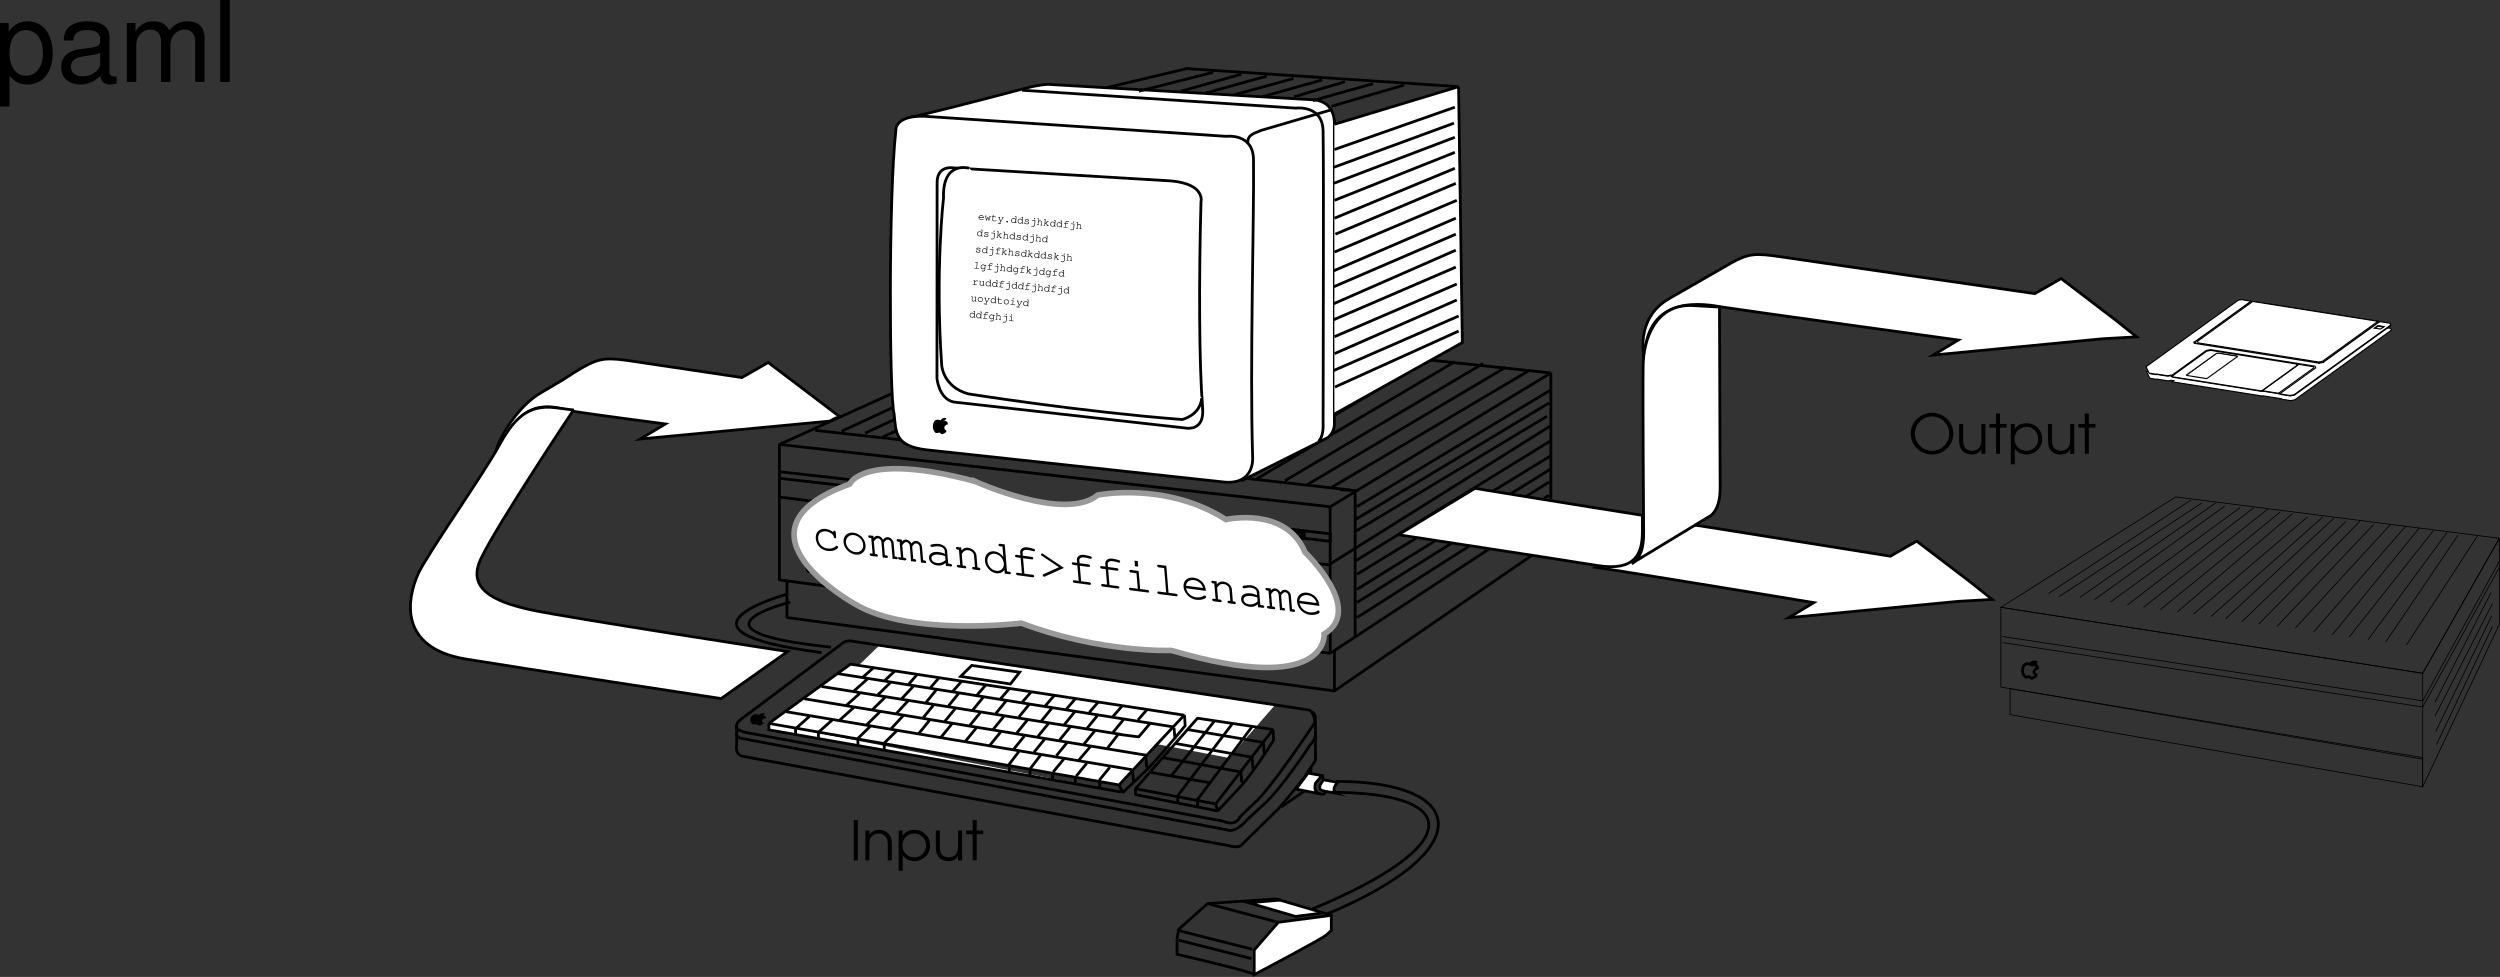 <svg xmlns="http://www.w3.org/2000/svg" xmlns:xlink="http://www.w3.org/1999/xlink" width="444.808" height="173.825"><rect width="100%" height="100%" fill="#333333" stroke="none"/><defs><path id="a" d="M.734 0h.72v-7.172h-.72zm0 0"/><path id="b" d="M.61 0h.718v-2.922c0-.594.078-.906.281-1.203.282-.406.782-.656 1.344-.656.516 0 1 .218 1.281.578.266.328.36.719.36 1.422V0h.718v-2.781c0-.89-.125-1.375-.468-1.828-.422-.532-1.063-.829-1.813-.829-.687 0-1.25.266-1.703.813v-.688H.61zm0 0"/><path id="c" d="M.61-5.313V1.86h.718V-.906C1.797-.234 2.516.125 3.391.125c1.593 0 2.812-1.219 2.812-2.766 0-1.593-1.203-2.796-2.781-2.796-.922 0-1.64.359-2.094 1.046v-.921Zm2.78.532c1.204 0 2.094.922 2.094 2.14 0 1.188-.906 2.11-2.093 2.11-1.204 0-2.11-.922-2.11-2.14 0-1.188.922-2.11 2.11-2.11zm0 0"/><path id="d" d="M5.281-5.313h-.718v2.735c0 .64-.094 1.062-.313 1.39-.297.422-.781.657-1.344.657-.594 0-1.078-.25-1.328-.672-.156-.266-.25-.703-.25-1.234v-2.876H.61v2.875c0 .782.125 1.329.422 1.72.39.546 1.032.843 1.828.843.829 0 1.36-.297 1.704-.953V0h.718zm0 0"/><path id="e" d="M1.266 0h.718v-4.656h1.188v-.657H1.984v-1.859h-.718v1.86H.109v.656h1.157zm0 0"/><path id="f" d="M4.219-7.297C2.156-7.297.422-5.625.422-3.625c0 2.078 1.687 3.75 3.812 3.75C6.297.125 8-1.547 8-3.578c0-2.047-1.703-3.719-3.781-3.719Zm0 .656A3.078 3.078 0 0 1 7.28-3.578c0 1.672-1.39 3.047-3.047 3.047A3.064 3.064 0 0 1 1.156-3.61c0-1.641 1.407-3.032 3.063-3.032zm0 0"/><path id="g" d="M1.047-.281v-.031c.031-.25-.14-.454-.406-.485a.467.467 0 0 0-.5.39.47.47 0 0 0 .453.485c.187.031.422-.047.437-.125 0-.015-.031-.047-.047-.047-.015 0-.03-.015-.046 0a.493.493 0 0 1-.344.078C.39-.03.25-.172.25-.359ZM.266-.47c.046-.156.187-.234.359-.219.172.016.328.125.344.282zm0 0"/><path id="h" d="m.86.078.218-.703h.031c.047 0 .063-.016.063-.047.016-.031 0-.047-.047-.047L.922-.734c-.047 0-.063.015-.078.046 0 .032.015.047.062.047h.078l-.171.563-.11-.469-.125-.015-.203.437-.078-.578.094.015c.03 0 .062-.015.062-.046.016-.032 0-.047-.047-.047L.187-.797c-.046-.015-.062 0-.078.031 0 .032.016.047.063.063h.031L.297.03h.125l.203-.453.125.484Zm0 0"/><path id="i" d="M.453-.781.47-1c0-.031-.016-.063-.047-.063-.047 0-.063.032-.063.063l-.015.219L.22-.797c-.047 0-.063 0-.078.031 0 .032.015.063.062.063l.125.015-.047.5c-.015.157.11.25.297.266A.49.49 0 0 0 .875.047C.953.047.985.016 1-.016 1-.046.969-.062.953-.078c-.015 0-.031 0-.047.015a.564.564 0 0 1-.328.047c-.125 0-.187-.078-.187-.171l.046-.5.407.046c.047 0 .062-.015.062-.046.016-.032 0-.047-.047-.047zm0 0"/><path id="j" d="m.531.031-.14.25L.14.266C.109.266.063.28.063.312s.03.063.062.063l.453.047C.625.422.641.39.641.359.64.33.64.313.594.313L.484.296l.563-.922h.031c.031 0 .063-.016.063-.047.015-.031-.016-.047-.047-.047L.875-.734c-.047-.016-.063 0-.078.03 0 .032.015.048.062.063h.094L.61-.078l-.25-.61h.079c.046 0 .062 0 .062-.03C.516-.75.5-.782.453-.782L.234-.797c-.047 0-.062.016-.078.047 0 .031.016.047.063.047h.015zm0 0"/><path id="k" d="M.594-.188c-.094 0-.156.032-.156.11-.016.078.046.156.14.156h.016C.672.094.734.031.75-.047c0-.078-.063-.125-.14-.14Zm0 0"/><path id="l" d="M1.094-1.078.89-1.094c-.032-.015-.063 0-.063.032-.015.03.016.062.047.078h.11l-.032.406a.436.436 0 0 0-.328-.219.463.463 0 0 0-.484.406.437.437 0 0 0 .406.47.428.428 0 0 0 .36-.142L.89.078l.187.016c.047.015.063 0 .063-.032 0-.03 0-.046-.047-.062H1Zm-.485.39a.334.334 0 0 1 .313.36.348.348 0 0 1-.375.312C.359-.03.234-.203.25-.39a.322.322 0 0 1 .36-.296zm0 0"/><path id="m" d="M.313-.203C.328-.234.296-.25.266-.266c-.032 0-.047.016-.063.063l-.016.156c0 .047.016.063.047.063.032.015.047 0 .047-.047.078.062.188.11.297.11.235.03.39-.063.406-.22C1-.203.97-.297.906-.328.86-.375.781-.406.672-.422.5-.453.484-.453.437-.5.407-.516.392-.547.407-.578c0-.078.093-.11.234-.11.14.016.234.079.25.157-.016.031 0 .047.03.047.032 0 .048-.016.063-.063v-.125C1-.719.984-.734.954-.734c-.016 0-.048.015-.063.046C.844-.75.75-.78.656-.796c-.203-.015-.36.063-.36.203a.157.157 0 0 0 .079.172c.031.031.094.063.234.078.11.031.157.031.204.078.046.032.078.079.062.11 0 .093-.125.156-.297.14C.422-.03.313-.109.313-.187Zm0 0"/><path id="n" d="M.86-.64.796.124C.78.25.687.313.578.297L.328.28C.281.281.25.297.25.328s.016.063.063.063l.25.015A.315.315 0 0 0 .905.125l.078-.86L.422-.78c-.047 0-.063.015-.078.047 0 .03.015.046.062.046zm.062-.485-.14-.016-.016.22.14.015Zm0 0"/><path id="o" d="M.438-1.14.25-1.157c-.047 0-.063 0-.063.031-.015.031 0 .078.047.078h.094l-.078.97H.172c-.047 0-.078.015-.078.047 0 .031.015.047.062.047l.25.015C.453.047.47.031.47 0s0-.047-.047-.063H.344L.375-.53c.078-.063.11-.11.11-.11a.256.256 0 0 1 .187-.03c.078 0 .11 0 .156.046.047.047.078.094.063.14l-.032.47L.781-.03c-.047 0-.078.015-.078.047 0 .03.016.046.063.046l.25.032c.046 0 .062-.016.062-.047S1.078 0 1.031 0L.953-.016l.031-.468C1-.641.875-.766.704-.781.577-.797.5-.766.39-.671Zm0 0"/><path id="p" d="m.406-.313.078-.046.297.328H.75c-.031 0-.063.015-.063.047 0 .03.016.046.047.046L1 .095c.031 0 .063-.016.063-.047S1.046 0 1.016 0L.937-.016.579-.422.875-.64h.094c.031 0 .062 0 .062-.03.016-.032 0-.048-.047-.063L.734-.75c-.046 0-.062 0-.078.031 0 .031.016.063.063.063h.015l-.312.219.062-.704-.203-.015c-.031 0-.062.015-.062.047-.016.03.015.062.047.062l.093.016-.078.968-.094-.015c-.03 0-.078.015-.078.047 0 .031.032.047.063.047L.375.03Zm0 0"/><path id="q" d="m.594-.672.36.031c.046 0 .062 0 .062-.03.015-.032 0-.063-.047-.063l-.36-.032v-.109C.625-.953.72-1 .83-1c.077.016.14.016.25.047h.015c.031 0 .062-.016.062-.047.016-.031 0-.047-.031-.047a5.67 5.67 0 0 0-.266-.062c-.187-.016-.328.093-.343.234v.11L.359-.782c-.046-.016-.062 0-.078.031 0 .031.016.047.063.063L.5-.672l-.047.625-.187-.031c-.032 0-.079.015-.079.047C.188 0 .22.016.25.016l.625.062C.906.078.938.063.938.031.938 0 .921-.016.89-.016l-.344-.03zm0 0"/><path id="r" d="m.734-1.11-.312-.03c-.047 0-.063 0-.063.03-.015.032 0 .079.047.079l.219.015-.078.97L.25-.079c-.047 0-.078.015-.078.047 0 .031.016.047.062.047l.704.062C.968.094 1 .078 1 .047S.984 0 .953-.016L.641-.03zm0 0"/><path id="s" d="M.906-.594a.392.392 0 0 0-.312-.203.415.415 0 0 0-.438.375.398.398 0 0 0 .36.453c.14.016.234-.047.343-.14L.844.109C.828.22.719.313.594.313L.375.28C.328.281.297.297.297.328s.016.063.062.063l.22.03C.75.439.937.298.937.126L1-.641l.094.016c.047 0 .062-.016.062-.047.016-.031 0-.047-.047-.047L.922-.734zM.594-.688c.172.016.312.157.281.344-.016.172-.156.281-.328.266C.375-.094.234-.234.266-.422c0-.156.156-.281.328-.266zm0 0"/><path id="t" d="M.578-.766.344-.78C.297-.797.28-.781.266-.75c0 .031.015.047.062.063h.125l-.047.625-.172-.016c-.047 0-.078.015-.078.047 0 .031.016.047.063.047l.61.062C.874.078.89.063.89.031c0-.031 0-.047-.047-.047l-.328-.03.03-.407c.22-.172.282-.219.36-.203.047 0 .078.015.125.078.016.015.016.015.047.015.016 0 .047-.015.047-.046 0-.016-.016-.032-.047-.063C1.031-.719 1-.75.938-.75.828-.766.75-.719.563-.578Zm0 0"/><path id="u" d="M.844.078 1 .094c.031 0 .063-.016.063-.047S1.046 0 1.016 0L.953-.016l.063-.718L.78-.75c-.047 0-.062.016-.078.047 0 .031.031.047.063.047l.14.015-.047.485C.75-.063.625 0 .5-.016a.186.186 0 0 1-.156-.187l.062-.578L.22-.797c-.047 0-.063 0-.078.031 0 .032.015.063.062.063h.094L.25-.22A.268.268 0 0 0 .5.078c.125.016.234-.031.36-.11Zm0 0"/><path id="v" d="M.672-.797C.406-.812.187-.64.156-.39a.44.44 0 0 0 .422.47c.25.03.469-.142.485-.392.03-.234-.157-.453-.391-.484Zm-.031.11c.203.03.343.171.328.359a.344.344 0 0 1-.39.312.348.348 0 0 1-.313-.375C.28-.578.453-.703.64-.687zm0 0"/><path id="w" d="M.703-.75.391-.781c-.047 0-.063 0-.079.031 0 .031.016.063.063.063l.219.015-.047.625L.25-.078c-.047 0-.078.015-.078.047 0 .031.016.047.062.047l.704.062C.968.094 1 .078 1 .047S.984 0 .953-.016L.641-.03Zm.031-.39-.14-.016-.016.218.14.016Zm0 0"/><path id="x" d="M3.64-2.828a2.607 2.607 0 0 0-1.296-.594C1.172-3.562.438-2.859.53-1.687.625-.563 1.484.328 2.625.483 3.188.563 3.735.47 4.141.22c.25-.14.343-.281.343-.406-.015-.11-.093-.22-.203-.235-.078-.016-.11 0-.187.063-.39.343-.89.484-1.5.406-.89-.11-1.578-.813-1.64-1.688-.079-.921.5-1.453 1.405-1.343.672.093 1.266.5 1.36.937.015.172.094.266.234.281.14.016.203-.062.188-.234l-.063-.781c-.016-.188-.094-.313-.234-.328-.156-.016-.219.078-.203.265Zm0 0"/><path id="y" d="M2.25-3.422C1.11-3.578.328-2.844.406-1.734.5-.656 1.453.328 2.546.469 3.642.625 4.423-.125 4.329-1.22 4.25-2.297 3.312-3.28 2.25-3.422Zm0 .422c.86.125 1.594.86 1.656 1.719C3.984-.438 3.344.156 2.5.03 1.656-.079.922-.829.844-1.672.78-2.5 1.406-3.109 2.25-3Zm0 0"/><path id="z" d="M.688-3.531.03-3.61c-.187-.032-.281.046-.265.187.015.14.109.235.296.266l.235.031.234 2.75-.234-.031C.109-.437.016-.36.03-.22c.016.14.125.235.281.266l.907.11c.187.03.281-.032.265-.173-.015-.14-.109-.25-.296-.28L.953-.329.766-2.531c.28-.422.515-.594.796-.563.266.047.516.36.547.672L2.33.313 3 .39c.172.03.266-.032.25-.172-.016-.14-.11-.25-.281-.281l-.25-.032-.188-2.203c.281-.422.5-.594.781-.562.282.046.532.343.547.64L4.094.547l.672.078c.171.031.265-.031.25-.172-.016-.14-.11-.25-.282-.281L4.484.14l-.203-2.344c-.031-.531-.484-1.016-1-1.094-.344-.031-.594.078-.875.453-.234-.406-.531-.625-.89-.687-.329-.031-.563.062-.797.36Zm0 0"/><path id="A" d="m3.484.469.86.11c.156.015.25-.048.234-.188a.286.286 0 0 0-.266-.266l-.42-.063-.188-2.218c-.047-.625-.703-1.172-1.5-1.281a4.34 4.34 0 0 0-1.297.109c-.125.031-.187.094-.172.203 0 .11.11.203.22.219.046.015.077.015.187 0C1.609-3 1.953-3.031 2.234-3c.579.078 1 .406 1.032.797l.046.531c-.53-.203-.734-.266-1.109-.312C1.11-2.125.422-1.688.484-.906.531-.234 1.125.28 1.938.39c.578.078 1.015-.047 1.5-.438ZM3.406-.547c-.515.422-.937.578-1.515.5-.579-.078-.938-.39-.97-.797-.046-.515.516-.781 1.36-.672.36.047.781.141 1.063.25zm0 0"/><path id="B" d="m1.156-3.469-.672-.078c-.187-.031-.265.047-.25.188.016.14.11.234.282.265l.234.031.234 2.75-.328-.046C.47-.391.375-.313.391-.172c.015.14.125.234.296.266l1.11.14c.172.032.266-.047.25-.187-.016-.14-.11-.234-.281-.266l-.344-.047-.172-2.078c.453-.578.672-.687 1.172-.625.297.031.469.125.672.297a.943.943 0 0 1 .344.656l.17 2.047L3.375 0c-.188-.031-.281.063-.266.203.016.14.125.219.297.25l.922.125c.156.016.25-.047.234-.187C4.548.25 4.47.14 4.298.125l-.25-.031-.172-2.11c-.063-.687-.703-1.28-1.484-1.39-.5-.063-.782.047-1.188.469zm0 0"/><path id="C" d="M3.86-4.688 3-4.796c-.172-.016-.266.063-.25.188 0 .156.11.25.281.265l.422.063.14 1.812c-.421-.562-.952-.906-1.546-.984C1-3.593.25-2.843.328-1.75.422-.672 1.328.313 2.36.453c.594.078 1.094-.14 1.438-.594l.047.657.828.109c.187.016.281-.047.266-.188-.016-.14-.11-.25-.297-.265L4.25.109ZM2.11-3.016c.812.11 1.515.86 1.578 1.72.078.843-.532 1.421-1.329 1.312C1.531-.094.844-.844.766-1.688c-.063-.843.53-1.437 1.343-1.328zm0 0"/><path id="E" d="M4.281-1.844.531-4.359C.47-4.391.437-4.406.406-4.406c-.078-.016-.125 0-.156.093l-.016.016c-.03.047-.03.078-.015.11 0 .078.047.14.156.203L3.391-1.97.64-.719C.547-.688.5-.625.516-.547a.29.29 0 0 0 .03.11l.016.015c.047.063.125.14.172.14.063.016.094 0 .141-.015zm0 0"/><path id="D" d="m2.063-2.89 1.546.203c.188.015.282-.047.266-.188-.016-.14-.11-.25-.297-.266l-1.547-.203-.047-.469c-.03-.406.313-.624.844-.562a7 7 0 0 1 1.047.234.412.412 0 0 0 .11.016c.124.016.218-.047.203-.172A.253.253 0 0 0 4-4.547a8.275 8.275 0 0 0-1.188-.281c-.765-.094-1.312.297-1.265.953l.047.469L.906-3.5c-.187-.016-.281.063-.265.203.015.14.109.235.296.25l.688.094.234 2.75-.78-.11C.89-.328.812-.25.828-.109c.015.14.109.234.28.25L3.781.5c.172.016.281-.047.266-.188-.016-.14-.11-.234-.297-.265L2.297-.141zm0 0"/><path id="F" d="m2.438-3.297-1.391-.187c-.188-.016-.266.062-.25.203.015.14.11.234.281.25l.969.14.234 2.75L.97-.313c-.172-.03-.266.047-.25.188.015.14.11.234.281.266l3.047.39c.187.031.281-.031.266-.172-.016-.14-.11-.25-.297-.28L2.703-.095ZM2.28-5.062l-.578-.079.078 1 .578.079zm0 0"/><path id="G" d="m2.313-4.89-1.36-.173c-.187-.03-.281.047-.265.172 0 .157.109.25.296.282l.938.125.36 4.343L.968-.313c-.172-.03-.266.047-.25.188.015.14.11.234.281.266l3.047.39c.187.031.281-.031.266-.172-.016-.14-.11-.25-.297-.28L2.703-.095zm0 0"/><path id="H" d="M4.297-1.094v-.078l-.016-.062C4.203-2.36 3.266-3.297 2.156-3.438 1.031-3.594.25-2.89.328-1.827.422-.688 1.422.328 2.594.484c.812.11 1.781-.171 1.75-.515-.016-.125-.11-.235-.219-.25a.35.35 0 0 0-.156.047c-.328.218-.922.343-1.406.28C1.671-.077.968-.718.78-1.562ZM.75-2.016c.094-.703.672-1.093 1.453-.984.75.094 1.406.656 1.594 1.39zm0 0"/><path id="I" d="M1.078 4.36h1.688v-5.454C3.64-.016 4.625.453 5.984.453c2.72 0 4.47-2.172 4.47-5.516 0-3.515-1.72-5.718-4.5-5.718-1.407 0-2.548.64-3.329 1.875v-1.578H1.078Zm4.61-13.58c1.828 0 3.03 1.625 3.03 4.125 0 2.375-1.218 4-3.03 4-1.782 0-2.922-1.61-2.922-4.062 0-2.469 1.14-4.063 2.921-4.063zm0 0"/><path id="J" d="M10.703-.984c-.187.046-.265.046-.36.046-.577 0-.905-.296-.905-.828v-6.156c0-1.86-1.36-2.86-3.938-2.86-1.547 0-2.766.438-3.484 1.22-.47.546-.672 1.14-.72 2.187h1.688c.141-1.281.891-1.86 2.454-1.86 1.515 0 2.343.547 2.343 1.547v.454c-.015.718-.375.968-1.734 1.156-2.36.297-2.734.375-3.36.64C1.454-4.921.845-4 .845-2.64.844-.734 2.156.453 4.28.453 5.594.453 6.656 0 7.844-1.078 7.954 0 8.484.453 9.562.453c.36 0 .579-.031 1.141-.172zM7.781-3.297c0 .563-.156.89-.656 1.36-.688.625-1.5.937-2.484.937-1.297 0-2.063-.625-2.063-1.688 0-1.093.719-1.656 2.516-1.906 1.781-.25 2.125-.328 2.687-.593zm0 0"/><path id="K" d="M1.406-10.484V0h1.672v-6.578c0-1.516 1.11-2.734 2.469-2.734 1.234 0 1.937.75 1.937 2.093V0h1.672v-6.578c0-1.516 1.11-2.734 2.469-2.734 1.219 0 1.938.765 1.938 2.093V0h1.671v-7.86c0-1.874-1.078-2.921-3.03-2.921-1.407 0-2.25.422-3.22 1.594-.625-1.11-1.468-1.594-2.828-1.594-1.39 0-2.343.515-3.218 1.781v-1.484zm0 0"/><path id="L" d="M3.047-14.578H1.359V0h1.688zm0 0"/></defs><path fill="none" stroke="#000" stroke-linejoin="bevel" stroke-miterlimit="10" stroke-width=".5" d="M138.676 79.075 187.55 56.98l88.379 9.375-39.266 23.812m.001.001-97.988-11.093v24.105l98.004 13.055zm.016 26.067 39.25-25.777V66.356"/><path fill="none" stroke="#000" stroke-linejoin="bevel" stroke-miterlimit="10" stroke-width=".5" d="M237.43 115.899v7.031l-97.414-13.055v-6.53M275.93 90.458v6.027l-38.5 26.445m-98.754-34.48 97.75 12.05 39.504-24.769"/><path fill="none" stroke="#000" stroke-miterlimit="10" stroke-width=".5" d="m187.55 89.454 20.759 2.343v1.34l-20.758-2.344zm0 0"/><path d="m211.32 92.133 20.754 2.344v1.336l-20.754-2.344v-1.336"/><path fill="none" stroke="#000" stroke-miterlimit="10" stroke-width=".5" d="m211.32 92.133 20.754 2.344v1.336l-20.754-2.344zm0 0"/><path fill="none" stroke="#000" stroke-miterlimit="10" stroke-width=".5" d="m138.676 83.93 98.004 11.047v1.34l-98.004-11.215zm0 0"/><path d="M144.578 99.657s-.691-.356-1.105.273c0 0-.582 1.172.28 1.965 0 0 .212.07.403.031.192-.039.215-.18.473.043 0 0 .09.125.34.164 0 0 .722-.191.738-.629 0 0-.539-.222-.344-.699 0 0 .207-.441.567-.379 0 0 .152-.77-.746-.629l-.286-.05s.59.207.786-.477c0 0-.672-.188-.993.371"/><path stroke="#000" stroke-miterlimit="10" stroke-width=".5" d="m145.035 76.567 95.32 10.625"/><path fill="none" stroke="#000" stroke-miterlimit="10" stroke-width=".5" d="M241.113 113.223V87.278l-2.68-.168m-88.71-10.375 39.836-18.414M153.91 77.067l39.668-18.41M157.09 77.739l40.172-18.414M161.441 78.07l39.5-18.073m-35.484 18.746 40.172-18.414m35.821 29.796 34.48-20.757m-34.817 23.097 34.48-20.754m-34.312 22.766 33.977-20.422m-34.145 25.778 34.817-21.426m-34.48 23.769 34.48-21.09m-34.48 23.766 34.48-21.426m-34.48 23.77 34.144-21.422m-34.144 24.101 34.144-21.761m-38.922-1.254 35.238-20.84"/><path fill="#fff" d="m156.328 114.961 70.465 10.547-8.156 9.336-69.196-13.219 6.887-6.664"/><path fill="none" stroke="#000" stroke-miterlimit="10" stroke-width=".5" d="m214.242 123.497-62.347-9.372s-1.09-.335-1.961.29l-18.04 13.523s-1.148.75-.82 1.8v2.852s-.355 1.535.985 1.957l86.578 15.918s1.312.453 2.133 0l6.722-6.605a184.89 184.89 0 0 0 4.59-5.559l1.969-3.004v-6.609s-.242-1.895-1.063-2.344l-18.746-2.847"/><path fill="none" stroke="#000" stroke-miterlimit="10" stroke-width=".5" d="M131.098 129.024c-.461 1.043 2.047 1.379 2.047 1.379l84.511 15.707c2.293 1.055 2.95-.75 2.95-.75l2.624-2.555c2.622-2.101 10.329-13.668 10.329-13.668 1.148-1.652-.07-2.457-.07-2.457"/><path fill="none" stroke="#000" stroke-miterlimit="10" stroke-width=".5" d="M131.055 130.446c-.125.793.836.922.836.922l86.254 16.246c1.804.75 3.773-1.801 3.773-1.801l2.789-2.555c3.277-2.855 8.36-10.668 8.36-10.668 1.257-1.293.984-2.402.984-2.402"/><path fill="none" stroke="#000" stroke-linejoin="bevel" stroke-miterlimit="10" stroke-width=".5" d="m213.063 127.786 13.43 2.011-10.188 13.246-14.285-2.71zm-1.793 2.011 13.468 2.293m-15.457.211 13.348 2.399m-15.691.105 13.585 2.5m-15.925.105 10.773 1.876m7.492-10.114-9.836 13.141m6.325-13.664-9.954 13.14m6.614-13.425-7.657 9.746m-6.335 2.223v1.042l14.636 2.918"/><path fill="none" stroke="#000" stroke-linejoin="bevel" stroke-miterlimit="10" stroke-width=".5" d="m216.305 143.043.351 1.25 3.785-4.039c2.461-2.554 6.168-8.582 6.168-8.582l-.117-1.875"/><path fill="#fff" stroke="#000" stroke-miterlimit="10" stroke-width=".5" d="M136.8 128.708v1.148l62.645 11.055"/><path fill="#fff" d="m151.316 118.172-14.515 10.536 62.293 10.953 11.593-12.414-59.37-9.075"/><path fill="none" stroke="#000" stroke-linejoin="bevel" stroke-miterlimit="10" stroke-width=".5" d="m151.316 118.172-14.515 10.536 62.293 10.953 11.594-12.414zm0 0"/><path fill="#fff" stroke="#000" stroke-linejoin="bevel" stroke-miterlimit="10" stroke-width=".5" d="m148.977 119.84 59.836 9.493m-62.649-7.196 53.399 8.551m-56.442-6.359 60.91 10.058m-64.187-7.765 61.59 10.328m2.695-10.746-1.64 1.879m2.226.519-2.11 2.508-3.644-.469-1.969 2.55m2.688-7.612-1.64 1.879m-2.575-2.61-1.64 1.88m-2.579-2.298-1.637 1.88m-1.992-2.61-1.637 1.879m-2.578-2.399-1.636 1.88m-2.11-2.61-1.64 1.879m-2.575-2.504-1.64 1.875m-2.691-2.5-1.641 1.875m-2.461-2.399-1.64 1.88m-2.223-2.505-1.637 1.88m-2.344-2.505-1.758 1.668m-1.988-2.297-1.992 1.778m.937.207-2.46 2.191m6.557-1.566-2.343 2.293m6.442-1.668-2.227 2.398m6.324-1.77-1.87 2.294m5.854-1.668-1.874 2.293m6.207-1.567-1.875 2.297m5.972-1.668-1.875 2.293m5.973-1.668-1.875 2.293m5.855-1.562-1.875 2.293m5.973-1.668-1.871 2.296m5.855-1.566-1.875 2.293m6.583-1.668-1.875 2.297m-45.106-6.887-2.457 2.192m7.023-1.567-2.34 2.297m6.438-1.668-2.223 2.399m6.672-1.567-1.87 2.297m5.738-1.668-1.875 2.293m6.324-1.562-1.875 2.292m6.09-1.667-1.872 2.292m6.086-1.667-1.87 2.292m5.62-1.667L184.691 131m5.739-1.667-1.875 2.296m6.207-1.566-1.875 2.297m-40.985-6.469-2.457 2.192m7.141-1.461-2.34 2.296m6.442-1.566-2.227 2.398m6.906-1.562-1.87 2.293m5.855-1.668-1.875 2.297m6.207-1.567-1.875 2.293m6.207-1.562-1.871 2.293M182.23 131l-1.87 2.297m5.5-1.773-1.872 2.297m5.856-1.672-1.875 2.297m6.09-1.668-2.227 2.605m-43.722-7.313-2.458 2.188m9.298-1.133-2.345 2.293m44.848 5.114-1.875 2.293m-2.223-3.024-1.87 2.293m-2.227-3.024-1.875 2.294m-2.223-3.024-1.992 2.61m-1.781-3.36-1.992 2.606m-35.383-8.726-2.461 2.19m18.152.215-2.344 2.297"/><path fill="none" stroke="#000" stroke-miterlimit="10" stroke-width=".5" d="m170.922 120.352 1.965-1.953 8.527 1.203-1.637 2.102zm0 0"/><path fill="none" stroke="#000" stroke-linejoin="bevel" stroke-miterlimit="10" stroke-width=".5" d="m199.094 139.66.687 1.344 4.426-4.207c2.461-2.554 6.66-7.675 6.66-7.675l-.117-1.88"/><path d="M134.95 127.168s-.673-.304-1.173.157c0 0-.722.863.086 1.511 0 0 .207.063.41.043.204-.02.243-.125.48.055 0 0 .083.098.337.145 0 0 .765-.118.828-.45 0 0-.531-.195-.281-.546 0 0 .257-.332.62-.266 0 0 .243-.578-.698-.516l-.293-.05s.59.187.859-.329c0 0-.672-.171-1.059.239"/><path fill="none" stroke="#000" stroke-miterlimit="10" stroke-width=".5" d="M233.23 136.649v3.305l-5.246 3.605"/><path fill="#fff" d="m232.742 137.547 2.457.453-1.148 1.352c-.328 1.352.164 1.8 1.148 1.953l-4.59-.902 2.133-2.856"/><path fill="none" stroke="#000" stroke-miterlimit="10" stroke-width=".5" d="m232.742 137.547 2.457.453-1.148 1.352c-.328 1.352.164 1.8 1.148 1.953l-4.59-.902zm0 0"/><path fill="#fff" stroke="#000" stroke-miterlimit="10" stroke-width=".5" d="M235.527 138.75c-.656.75-1.148 1.653-.164 1.954l2.461.449c-1.148-.598.164-1.953.164-1.953l-2.46-.45-.329-.75m.001 3.305c.491.149.655-.45.655-.45"/><path fill="none" stroke="#000" stroke-miterlimit="10" stroke-width=".5" d="M141.55 129.66v1.036m4.067-.367v1.039m7.031.3v1.036m4.684-.368v1.04m22.262 2.812v1.035m3.683-.199v1.035m4.016-.367v1.039m4.02-.367v1.035m4.351-.367v1.039m5.856-2.879.168 2.039m7.867 2.48v1.036m3.515-.2v1.036m-9.207-9.071.168 2.043m4.856-7.062.168 2.039m11.715 5.66.168 2.039m1.839-4.383.168 2.04m1.84-4.72.168 2.043m7.703-48.023 35.239-20.836M228.637 85.52l35.238-20.84m-40.258 20.504 35.238-20.836M218.93 84.852l35.238-20.84M214.914 84.18l35.238-20.836"/><path fill="#fff" stroke="#000" stroke-miterlimit="10" stroke-width=".5" d="M161.766 20.942c8.035-1.84 20.597-5.219 20.597-5.219 1.84-.504 4.02-.84 4.856-.672l46.52 2.711c4.015.336 3.679 4.352 3.679 4.352v53.394c0 1.504-1.168 2.344-1.168 2.344l-15.398 7.7"/><path fill="#fff" d="M159.086 73.665c-.883-3.293-1.004-38.832.309-50.477 0 0-.31-3.082 6.386-2.414l52.403 3.484s4.843-.636 4.843 4.22c.13 10.03-.672 36.151-.156 52.858 0 0 .488 5.22-5.535 4.38l-52.559-5.688c-5.523-.672-5.355-3.016-5.691-6.363"/><path fill="none" stroke="#000" stroke-miterlimit="10" stroke-width=".5" d="M159.086 73.665c-.883-3.293-1.004-38.832.309-50.477 0 0-.31-3.082 6.386-2.414l52.403 3.484s4.843-.636 4.843 4.22c.13 10.03-.672 36.151-.156 52.858 0 0 .488 5.22-5.535 4.38l-52.559-5.688c-5.523-.672-5.355-3.016-5.691-6.363zm0 0"/><path fill="#fff" d="M213.977 72.704c.32 4.039-2.891 3.472-2.891 3.472l-41.418-4.648c-2.645-.578-2.961-4.227-2.961-4.227l.027-34.82c0-3.184 2.934-2.606 2.934-2.606l38.734 2.317c6.16.578 5.282 3.758 5.282 3.758-.368 13.281-.368 28.343.293 36.754"/><path fill="none" stroke="#000" stroke-miterlimit="10" stroke-width=".5" d="M213.977 72.704c.32 4.039-2.891 3.472-2.891 3.472l-41.418-4.648c-2.645-.578-2.961-4.227-2.961-4.227l.027-34.82c0-3.184 2.934-2.606 2.934-2.606l38.734 2.317c6.16.578 5.282 3.758 5.282 3.758-.368 13.281-.368 28.343.293 36.754zm0 0"/><path fill="#fff" stroke="#000" stroke-miterlimit="10" stroke-width=".5" d="M172.426 29.93s-4.762-1.422-4.551 5.278c0 0-1.512 12.968-.32 29.843 0 0 .25 3.774 4.703 5.024 0 0 20.101 3.195 38.066 4.566 0 0 3.196-.695 3.496-3.82"/><path d="M167.273 74.778s-.691-.36-1.105.27c0 0-.582 1.171.281 1.964 0 0 .211.07.403.035.191-.043.214-.183.472.04 0 0 .094.125.344.167 0 0 .723-.195.734-.632 0 0-.539-.223-.343-.7 0 0 .207-.441.566-.378 0 0 .152-.77-.742-.63l-.29-.046s.594.207.786-.48c0 0-.672-.188-.988.37"/><path fill="none" stroke="#000" stroke-miterlimit="10" stroke-width=".5" d="M234.574 78.52c1.004-.836.836-3.18.836-3.18 0-16.906.133-41.851 0-51.886 0-4.856-4.84-4.215-4.84-4.215l-48.71-3.184"/><path fill="none" stroke="#000" stroke-miterlimit="10" stroke-width=".5" d="M222.02 25.543c-.165-1.671 1.34-1.84 2.343-2.34l12.555-3.683"/><path fill="#fff" d="m237.418 22.114 22.098-6.696.668 45.528-22.766 12.719V22.114"/><path fill="none" stroke="#000" stroke-linejoin="bevel" stroke-miterlimit="10" stroke-width=".5" d="m196.914 15.586 14.238-3.378 48.364 3.21-22.098 6.696m.09 46.754 22.015-9.961m-22.257 7.031 22.257-9.71m-22.093 6.694 21.761-9.539M237.43 59.91l21.761-9.37m-21.925 6.359 21.757-9.375m-21.757 6.527 21.757-9.539m-21.757 6.528 21.757-9.375m-21.757 6.531 21.757-9.375m-21.593 6.027 21.761-9.207m-21.593 6.024 21.425-9.036M237.43 38.82l21.425-8.87m-21.425 5.691 21.425-8.535m-21.589 5.524 21.59-8.204m-21.59 5.356 21.422-7.867m-21.258 4.687 21.425-7.531"/><path stroke="#000" stroke-miterlimit="10" stroke-width=".5" d="m236.93 18.903 12.886-3.766m-16.234 2.762 10.711-3.016m-41.676 1.34 13.223-3.348m-5.692 3.348 10.711-3.012M214.5 16.56l10.879-3.013m-5.856 3.348 10.63-2.93m-5.61 3.266 10.71-3.016m-5.019 3.016 9.04-2.68"/><path fill="none" stroke="#000" stroke-miterlimit="10" stroke-width=".5" d="m259.516 15.418.668 45.528-22.766 12.719"/><path fill="#fff" d="M295.266 92.442c6.054.906 41.07 6.52 41.07 6.52l4.687-2.68 9.375 7.144 4.067 3.23-6.078.34-30.125 2.903 4.46-2.68s-33.917-5.597-38.859-6.289l11.403-8.488"/><path fill="none" stroke="#000" stroke-miterlimit="10" stroke-width=".5" d="M295.266 92.442c6.054.906 41.07 6.52 41.07 6.52l4.687-2.68 9.375 7.144 4.067 3.23-6.078.34-30.125 2.903 4.46-2.68s-33.917-5.597-38.859-6.289zm0 0"/><path fill="#fff" d="M292.219 91.688c-10.711-1.672-29.793-4.8-29.793-4.8l-13.613 8.257s28.453 4.352 35.37 5.469c6.922 1.113 8.036-2.235 8.036-6.028v-2.898"/><path fill="none" stroke="#000" stroke-miterlimit="10" stroke-width=".5" d="M292.219 91.688c-10.711-1.672-29.793-4.8-29.793-4.8l-13.613 8.257s28.453 4.352 35.37 5.469c6.922 1.113 8.036-2.235 8.036-6.028v-2.898zm0 0"/><g transform="translate(-10.453 -409.609)"><use xlink:href="#a" width="100%" height="100%" x="161.625" y="562.694"/><use xlink:href="#b" width="100%" height="100%" x="163.817" y="562.694"/><use xlink:href="#c" width="100%" height="100%" x="169.734" y="562.694"/><use xlink:href="#d" width="100%" height="100%" x="176.35" y="562.694"/><use xlink:href="#e" width="100%" height="100%" x="182.247" y="562.694"/></g><g transform="translate(-10.453 -409.609)"><use xlink:href="#f" width="100%" height="100%" x="349.991" y="490.349"/><use xlink:href="#d" width="100%" height="100%" x="358.42" y="490.349"/><use xlink:href="#e" width="100%" height="100%" x="364.318" y="490.349"/><use xlink:href="#c" width="100%" height="100%" x="367.606" y="490.349"/><use xlink:href="#d" width="100%" height="100%" x="374.222" y="490.349"/><use xlink:href="#e" width="100%" height="100%" x="380.119" y="490.349"/></g><path fill="#fff" d="m362.04 52.243 4.687-2.68 9.37 7.145 4.067 3.226-6.074.344-30.13 2.898 4.466-2.676s-39.328-5.425-42.004-5.87c-2.68-.446-13.586-2.7-13.828 9.187 0 .137-1.938-7.035 4.367-10.672 6.93-4 7.898-4.539 11.02-6.328 3.124-1.785 4.464-1.785 8.93-1.113 4.46.668 45.128 6.539 45.128 6.539"/><path fill="none" stroke="#000" stroke-miterlimit="10" stroke-width=".5" d="m362.04 52.243 4.687-2.68 9.37 7.145 4.067 3.226-6.074.344-30.13 2.898 4.466-2.676s-39.328-5.425-42.004-5.87c-2.68-.446-13.586-2.7-13.828 9.187 0 .137-1.938-7.035 4.367-10.672 6.93-4 7.898-4.539 11.02-6.328 3.124-1.785 4.464-1.785 8.93-1.113 4.46.668 45.128 6.539 45.128 6.539zm0 0"/><path fill="#fff" d="M305.938 54.63c0 6.41.117 28.46.117 32.035 0 2.039-.32 3.949-1.696 5.109l-.09.023-13.613 8.258-.304.266c1.707-1.106 2.09-3.176 2.09-5.399 0-1.125-.18-24.047-.09-29.894.074-4.684 2.183-10.914 8.734-10.672l4.852.273"/><path fill="none" stroke="#000" stroke-miterlimit="10" stroke-width=".5" d="M305.938 54.63c0 6.41.117 28.46.117 32.035 0 2.039-.32 3.949-1.696 5.109l-.09.023-13.613 8.258-.304.266c1.707-1.106 2.09-3.176 2.09-5.399 0-1.125-.18-24.047-.09-29.894.074-4.684 2.183-10.914 8.734-10.672zm0 0"/><path fill="#fff" stroke="#000" stroke-miterlimit="10" stroke-width=".5" d="m222.652 170.563-12.863-3.266m13.004 1.598-12.86-3.266m17.469-1.527-12.324-3.266"/><path fill="#fff" d="M223.152 173.41v-4.374l4.29-4.934 9.43-1.25v2.711s-.142.066-.856.762c-.715.695-12.864 7.086-12.864 7.086"/><path fill="none" stroke="#000" stroke-miterlimit="10" stroke-width=".5" d="M223.152 173.41v-4.374l4.29-4.934 9.43-1.25v2.711s-.142.066-.856.762c-.715.695-12.864 7.086-12.864 7.086zm0 0"/><path fill="#fff" stroke="#000" stroke-miterlimit="10" stroke-width=".5" d="m235.3 162.434-4.788.625-8.29-2.43 5.645-.488"/><path fill="none" stroke="#000" stroke-miterlimit="10" stroke-width=".5" d="M223.152 173.41c.141-.413-13.722-3.613-13.722-3.613v-2.777l.289-1.668 5.144-4.586 12.149-.832 9.86 2.918"/><path fill="none" stroke="#000" stroke-miterlimit="10" stroke-width=".5" d="M237.703 139.028c23.445 0 25.68 12.285-1.77 23.664"/><path fill="none" stroke="#000" stroke-miterlimit="10" stroke-width=".5" d="M236.734 140.97c23.442 0 24.223 9.37-3.226 20.753"/><path fill="#fff" d="M173.488 85.649c-19.89-5.336-22.316.484-22.316.484-22.805 8.246.969 21.348.969 21.348 9.703 5.82 29.597 3.394 29.597 3.394 14.067 5.336 26.68 4.852 26.68 4.852 28.14 8.25 27.172-2.91 27.172-2.91 7.277-4.367-3.399-14.555-3.399-14.555-3.394-8.246-14.07-5.82-14.07-5.82-10.672-6.793-22.8-4.367-22.8-4.367-5.821 4.851-21.833-2.426-21.833-2.426"/><path fill="none" stroke="#999" d="M173.488 85.649c-19.89-5.336-22.316.484-22.316.484-22.805 8.246.969 21.348.969 21.348 9.703 5.82 29.597 3.394 29.597 3.394 14.067 5.336 26.68 4.852 26.68 4.852 28.14 8.25 27.172-2.91 27.172-2.91 7.277-4.367-3.399-14.555-3.399-14.555-3.394-8.246-14.07-5.82-14.07-5.82-10.672-6.793-22.8-4.367-22.8-4.367-5.821 4.851-21.833-2.426-21.833-2.426zm0 0"/><g transform="translate(-10.453 -409.609)"><use xlink:href="#g" width="100%" height="100%" x="184.427" y="448.682"/><use xlink:href="#h" width="100%" height="100%" x="185.585" y="448.788"/><use xlink:href="#i" width="100%" height="100%" x="186.743" y="448.893"/><use xlink:href="#j" width="100%" height="100%" x="187.901" y="448.999"/><use xlink:href="#k" width="100%" height="100%" x="189.059" y="449.104"/><use xlink:href="#l" width="100%" height="100%" x="190.217" y="449.21"/><use xlink:href="#l" width="100%" height="100%" x="191.375" y="449.316"/><use xlink:href="#m" width="100%" height="100%" x="192.533" y="449.421"/><use xlink:href="#n" width="100%" height="100%" x="193.691" y="449.527"/><use xlink:href="#o" width="100%" height="100%" x="194.849" y="449.632"/><use xlink:href="#p" width="100%" height="100%" x="196.007" y="449.738"/><use xlink:href="#l" width="100%" height="100%" x="197.165" y="449.844"/><use xlink:href="#l" width="100%" height="100%" x="198.323" y="449.949"/><use xlink:href="#q" width="100%" height="100%" x="199.481" y="450.055"/><use xlink:href="#n" width="100%" height="100%" x="200.639" y="450.16"/><use xlink:href="#o" width="100%" height="100%" x="201.797" y="450.266"/></g><g transform="translate(-10.453 -409.609)"><use xlink:href="#l" width="100%" height="100%" x="184.163" y="451.577"/><use xlink:href="#m" width="100%" height="100%" x="185.321" y="451.683"/><use xlink:href="#n" width="100%" height="100%" x="186.479" y="451.788"/><use xlink:href="#p" width="100%" height="100%" x="187.637" y="451.894"/><use xlink:href="#o" width="100%" height="100%" x="188.795" y="451.999"/><use xlink:href="#l" width="100%" height="100%" x="189.953" y="452.105"/><use xlink:href="#m" width="100%" height="100%" x="191.111" y="452.211"/><use xlink:href="#l" width="100%" height="100%" x="192.269" y="452.316"/><use xlink:href="#n" width="100%" height="100%" x="193.427" y="452.422"/><use xlink:href="#o" width="100%" height="100%" x="194.585" y="452.527"/><use xlink:href="#l" width="100%" height="100%" x="195.743" y="452.633"/></g><g transform="translate(-10.453 -409.609)"><use xlink:href="#m" width="100%" height="100%" x="183.899" y="454.472"/><use xlink:href="#l" width="100%" height="100%" x="185.057" y="454.577"/><use xlink:href="#n" width="100%" height="100%" x="186.215" y="454.683"/><use xlink:href="#q" width="100%" height="100%" x="187.373" y="454.789"/><use xlink:href="#p" width="100%" height="100%" x="188.531" y="454.894"/><use xlink:href="#o" width="100%" height="100%" x="189.689" y="455"/><use xlink:href="#m" width="100%" height="100%" x="190.847" y="455.105"/><use xlink:href="#l" width="100%" height="100%" x="192.005" y="455.211"/><use xlink:href="#p" width="100%" height="100%" x="193.163" y="455.317"/><use xlink:href="#l" width="100%" height="100%" x="194.321" y="455.422"/><use xlink:href="#l" width="100%" height="100%" x="195.479" y="455.528"/><use xlink:href="#m" width="100%" height="100%" x="196.637" y="455.633"/><use xlink:href="#p" width="100%" height="100%" x="197.795" y="455.739"/><use xlink:href="#n" width="100%" height="100%" x="198.953" y="455.845"/><use xlink:href="#o" width="100%" height="100%" x="200.111" y="455.95"/></g><g transform="translate(-10.453 -409.609)"><use xlink:href="#r" width="100%" height="100%" x="183.635" y="457.367"/><use xlink:href="#s" width="100%" height="100%" x="184.793" y="457.472"/><use xlink:href="#q" width="100%" height="100%" x="185.951" y="457.578"/><use xlink:href="#n" width="100%" height="100%" x="187.109" y="457.684"/><use xlink:href="#o" width="100%" height="100%" x="188.267" y="457.789"/><use xlink:href="#l" width="100%" height="100%" x="189.425" y="457.895"/><use xlink:href="#s" width="100%" height="100%" x="190.583" y="458"/><use xlink:href="#q" width="100%" height="100%" x="191.741" y="458.106"/><use xlink:href="#p" width="100%" height="100%" x="192.899" y="458.212"/><use xlink:href="#n" width="100%" height="100%" x="194.057" y="458.317"/><use xlink:href="#l" width="100%" height="100%" x="195.215" y="458.423"/><use xlink:href="#s" width="100%" height="100%" x="196.373" y="458.528"/><use xlink:href="#q" width="100%" height="100%" x="197.531" y="458.634"/><use xlink:href="#l" width="100%" height="100%" x="198.689" y="458.74"/></g><g transform="translate(-10.453 -409.609)"><use xlink:href="#t" width="100%" height="100%" x="183.371" y="460.262"/><use xlink:href="#u" width="100%" height="100%" x="184.529" y="460.367"/><use xlink:href="#l" width="100%" height="100%" x="185.687" y="460.473"/><use xlink:href="#l" width="100%" height="100%" x="186.845" y="460.579"/><use xlink:href="#q" width="100%" height="100%" x="188.003" y="460.684"/><use xlink:href="#n" width="100%" height="100%" x="189.161" y="460.79"/><use xlink:href="#l" width="100%" height="100%" x="190.319" y="460.895"/><use xlink:href="#l" width="100%" height="100%" x="191.477" y="461.001"/><use xlink:href="#q" width="100%" height="100%" x="192.635" y="461.107"/><use xlink:href="#n" width="100%" height="100%" x="193.793" y="461.212"/><use xlink:href="#o" width="100%" height="100%" x="194.951" y="461.318"/><use xlink:href="#l" width="100%" height="100%" x="196.109" y="461.423"/><use xlink:href="#q" width="100%" height="100%" x="197.267" y="461.529"/><use xlink:href="#n" width="100%" height="100%" x="198.425" y="461.635"/><use xlink:href="#l" width="100%" height="100%" x="199.583" y="461.74"/></g><g transform="translate(-10.453 -409.609)"><use xlink:href="#u" width="100%" height="100%" x="183.107" y="463.157"/><use xlink:href="#v" width="100%" height="100%" x="184.265" y="463.262"/><use xlink:href="#j" width="100%" height="100%" x="185.423" y="463.368"/><use xlink:href="#l" width="100%" height="100%" x="186.581" y="463.473"/><use xlink:href="#i" width="100%" height="100%" x="187.739" y="463.579"/><use xlink:href="#v" width="100%" height="100%" x="188.897" y="463.685"/><use xlink:href="#w" width="100%" height="100%" x="190.055" y="463.79"/><use xlink:href="#j" width="100%" height="100%" x="191.213" y="463.896"/><use xlink:href="#l" width="100%" height="100%" x="192.371" y="464.001"/></g><g transform="translate(-10.453 -409.609)"><use xlink:href="#l" width="100%" height="100%" x="182.843" y="466.052"/><use xlink:href="#l" width="100%" height="100%" x="184.001" y="466.157"/><use xlink:href="#q" width="100%" height="100%" x="185.159" y="466.263"/><use xlink:href="#s" width="100%" height="100%" x="186.317" y="466.368"/><use xlink:href="#o" width="100%" height="100%" x="187.475" y="466.474"/><use xlink:href="#n" width="100%" height="100%" x="188.633" y="466.58"/><use xlink:href="#w" width="100%" height="100%" x="189.791" y="466.685"/></g><path fill="none" stroke="#000" stroke-width=".5" d="M146.18 116.118c-30.078-3.883-6.067-10.43-6.067-10.43"/><path fill="none" stroke="#000" stroke-width=".5" d="M147.879 115.149c-27.899-2.914-7.277-8.008-7.277-8.008"/><g transform="translate(-10.453 -409.609)"><use xlink:href="#x" width="100%" height="100%" x="155.075" y="507.144"/><use xlink:href="#y" width="100%" height="100%" x="160.124" y="507.813"/><use xlink:href="#z" width="100%" height="100%" x="165.172" y="508.481"/><use xlink:href="#z" width="100%" height="100%" x="170.221" y="509.15"/><use xlink:href="#A" width="100%" height="100%" x="175.269" y="509.818"/><use xlink:href="#B" width="100%" height="100%" x="180.318" y="510.487"/><use xlink:href="#C" width="100%" height="100%" x="185.366" y="511.155"/><use xlink:href="#D" width="100%" height="100%" x="190.415" y="511.824"/><use xlink:href="#E" width="100%" height="100%" x="195.463" y="512.493"/><use xlink:href="#D" width="100%" height="100%" x="200.512" y="513.161"/><use xlink:href="#D" width="100%" height="100%" x="205.561" y="513.83"/><use xlink:href="#F" width="100%" height="100%" x="210.609" y="514.498"/><use xlink:href="#G" width="100%" height="100%" x="215.658" y="515.167"/><use xlink:href="#H" width="100%" height="100%" x="220.706" y="515.836"/><use xlink:href="#B" width="100%" height="100%" x="225.755" y="516.504"/><use xlink:href="#A" width="100%" height="100%" x="230.803" y="517.173"/><use xlink:href="#z" width="100%" height="100%" x="235.852" y="517.841"/><use xlink:href="#H" width="100%" height="100%" x="240.901" y="518.51"/></g><path fill="#fff" d="m132 67.176 4.688-2.68 12.714 9.645-.847.3-.91.485-33.72 3.184 4.466-2.68s-13.618-1.781-16.293-2.23c-2.68-.446-8.035-3.125-12.051 4.465-4.016 7.585-.668-3.793 6.25-7.813 6.914-4.016 4.238-2.676 7.363-4.465 3.125-1.781 4.461-1.781 8.926-1.113L132 67.176"/><path fill="none" stroke="#000" stroke-miterlimit="10" stroke-width=".5" d="m132 67.176 4.688-2.68 12.714 9.645-.847.3-.91.485-33.72 3.184 4.466-2.68s-13.618-1.781-16.293-2.23c-2.68-.446-8.035-3.125-12.051 4.465-4.016 7.585-.668-3.793 6.25-7.813 6.914-4.016 4.238-2.676 7.363-4.465 3.125-1.781 4.461-1.781 8.926-1.113L132 67.176zm0 0"/><path fill="#fff" d="M101.883 72.93c-1.207-.16-2.285-.297-3.133-.398-4.898-.578-7.363 2.008-10.043 6.918-2.676 4.91-12.824 19.355-14.3 22.636-2.009 4.465-3.575 13.168 8.48 15.176 8.722 1.453 45.414 7.031 45.414 7.031l11.828-8.37s-38.594-5.919-45.414-7.364c-7.367-1.562-11.606-4.02-9.152-9.152C88.586 93.09 101.875 73.2 101.875 73.2l.008-.27"/><path fill="none" stroke="#000" stroke-miterlimit="10" stroke-width=".5" d="M101.883 72.93c-1.207-.16-2.285-.297-3.133-.398-4.898-.578-7.363 2.008-10.043 6.918-2.676 4.91-12.824 19.355-14.3 22.636-2.009 4.465-3.575 13.168 8.48 15.176 8.722 1.453 45.414 7.031 45.414 7.031l11.828-8.37s-38.594-5.919-45.414-7.364c-7.367-1.562-11.606-4.02-9.152-9.152C88.586 93.09 101.875 73.2 101.875 73.2zm0 0"/><path fill="#fff" d="m425.5 58.735-.145-.309-1.816-.289-.074.051-.324-.05.074-.052-22.27-3.53-.074.05-.312-.047.086-.062-1.727-.27-.563.11-16.402 11.828.547 1.14 1.164.184.152-.031 1.957.312.54-.11.433.071-.277.2 16.043 2.542.07-.05 3.23.511-.082.059 1.829.289.75-.149L425.5 58.735"/><path fill="none" stroke="#000" stroke-width=".202" d="m425.5 58.735-.145-.309-1.816-.289-.074.051-.324-.05.074-.052-22.27-3.53-.074.05-.312-.047.086-.062-1.727-.27-.563.11-16.402 11.828.547 1.14 1.164.184.152-.031 1.957.312.54-.11.433.071-.277.2 16.043 2.542.07-.05 3.23.511-.082.059 1.829.289.75-.149zm0 0"/><path d="m425.46 57.993-.14-.297-1.832-.293-.074.055-.32-.051.07-.055-22.27-3.531-.074.054-.308-.05.082-.059-1.723-.273-.566.113-16.399 11.824.543 1.14 1.164.184.157-.027 1.953.309.543-.11.43.07-.278.2 16.043 2.547.074-.055 3.23.512-.085.058 1.832.29.75-.145 17.199-12.41"/><path fill="#fff" d="m425.371 57.817-.148-.309-1.817-.289-.074.055-.32-.05.07-.056-22.27-3.53-.074.05-.308-.047.082-.062-1.723-.27-.566.113-16.399 11.828.543 1.137 1.164.188.156-.032 1.954.31.543-.11.433.07-.281.2 16.043 2.542.074-.05 3.23.511-.085.059 1.832.293.75-.149 17.191-12.402"/><path fill="none" stroke="#000" stroke-width=".202" d="m425.371 57.817-.148-.309-1.817-.289-.074.055-.32-.05.07-.056-22.27-3.53-.074.05-.308-.047.082-.062-1.723-.27-.566.113-16.399 11.828.543 1.137 1.164.188.156-.032 1.954.31.543-.11.433.07-.281.2 16.043 2.542.074-.05 3.23.511-.085.059 1.832.293.75-.149zm0 0"/><path fill="#fff" d="m400.813 53.637-9.833 7.09.141.285 21.414 3.399.715-.149 9.836-7.094-22.273-3.53"/><path fill="none" stroke="#000" stroke-width=".202" d="m400.813 53.637-9.833 7.09.141.285 21.414 3.399.715-.149 9.836-7.094zm0 0"/><path fill="#fff" d="m413.34 64.481 9.992-7.207-.105-.02-9.961 7.184.074.043"/><path fill="none" stroke="#000" stroke-width=".202" d="m413.34 64.481 9.992-7.207-.105-.02-9.961 7.184zm0 0"/><path fill="#fff" d="m412.695 64.555-.035.063-22.098-3.508.114-.047 22.02 3.492"/><path fill="none" stroke="#000" stroke-width=".202" d="m412.695 64.555-.035.063-22.098-3.508.114-.047zm0 0"/><path fill="#fff" d="m412.66 64.618.035-.063.578-.113.067.039-.68.137"/><path fill="none" stroke="#000" stroke-width=".202" d="m412.66 64.618.035-.063.578-.113.067.039zm0 0"/><path fill="#fff" d="m390.434 60.848 9.992-7.207.105.016-9.957 7.183-.14.008"/><path fill="none" stroke="#000" stroke-width=".202" d="m390.434 60.848 9.992-7.207.105.016-9.957 7.183zm0 0"/><path fill="#fff" d="m390.559 61.11.117-.047-.11-.223-.132.008.125.262"/><path fill="none" stroke="#000" stroke-width=".202" d="m390.559 61.11.117-.047-.11-.223-.132.008zm0 0"/><path fill="#fff" d="m423.559 58.547.582-.418-1.063-.168-.582.418 1.063.168"/><path fill="none" stroke="#000" stroke-width=".202" d="m423.559 58.547.582-.418-1.063-.168-.582.418zm0 0"/><path fill="#fff" d="m424.14 58.13-.07.05-.965-.152-.515.367-.094-.016.582-.418 1.063.168"/><path fill="none" stroke="#000" stroke-width=".202" d="m424.14 58.13-.07.05-.965-.152-.515.367-.094-.016.582-.418zm0 0"/><path fill="#fff" d="m394.684 62.817 3.351.531.047.098-5.371 3.87-.168.036-3.465-.55-.043-.087 5.313-3.828.336-.07"/><path fill="none" stroke="#000" stroke-width=".202" d="m394.684 62.817 3.351.531.047.098-5.371 3.87-.168.036-3.465-.55-.043-.087 5.313-3.828zm0 0"/><path fill="#fff" stroke="#000" stroke-width=".202" d="m386.617 66.813-.203-.031 6.149-4.438.726-.14 18.602 2.949.136.289-6.343 4.574-3.23-.512 6.273-4.523-.102-.211-15.29-2.426-.714.14-5.996 4.329"/><path d="m398.035 63.348.047.098-3.414-.543-.277.058-5.32 3.84-.036-.086 5.313-3.828.336-.07 3.351.531"/><path fill="none" stroke="#000" stroke-width=".202" d="m408.625 64.77 2.969.469.093.199-6.289 4.531"/><path d="m408.625 64.77.102.211-6.274 4.523.215.036 6.316-4.555-.07-.149-.27-.043"/><path fill="none" stroke="#000" stroke-miterlimit="10" stroke-width=".14" d="m431.05 119.793 13.645-24.015-57.582-7.371L356 108.055zm0 0"/><path fill="none" stroke="#000" stroke-miterlimit="10" stroke-width=".14" d="M431.05 135.075v-15.282L356 108.055v14.192zm13.645-24.015V95.777l-13.644 24.015v20.192zm0 0"/><path fill="none" stroke="#000" stroke-miterlimit="10" stroke-width=".14" d="M431.05 139.985V134.8l-73.41-12.281v4.64zm-74.777-26.742 74.778 11.46 13.644-24.831"/><path fill="none" stroke="#000" stroke-miterlimit="10" stroke-width=".14" d="m356.273 114.333 74.778 11.46 13.644-24.832"/><path fill="#7f7f7f" stroke="#000" stroke-miterlimit="10" stroke-width=".14" d="m364.46 105.602 25.384-16.648m-23.473 17.191L391.75 89.5m-21.695 16.782L394.207 89.5m-21.559 17.192 23.196-16.645m-20.328 17.055 23.058-16.781m-20.058 17.328L401.03 90.32m-19.647 17.735 22.105-17.465m-19.105 17.875 21.285-17.328m-18.281 17.738 20.465-17.464m-17.602 17.875 20.332-17.332m-17.192 17.742 19.923-17.742m-17.333 18.152 19.243-17.875m-16.375 18.418 18.558-17.875m-15.554 18.286 18.007-18.286m-14.734 18.696 17.191-18.15m-13.918 18.423L425.32 93.32m-13.644 19.102 16.37-18.828M414.95 112.97l15.554-19.102M417.95 113.38l15.01-18.97m-11.597 19.38 14.051-19.106M424.5 114.196l12.824-18.965m-9.14 19.512 12.691-19.512m2.32 10.234-9.96 19.512m10.234-17.602-10.235 20.06m10.098-17.875-9.96 20.6m10.097-18.69-9.961 21.01"/><path fill="none" stroke="#000" stroke-linecap="round" stroke-linejoin="round" stroke-miterlimit="10" stroke-width=".5" d="M361.156 118.196s-.691-.36-1.105.27c0 0-.582 1.171.281 1.964 0 0 .211.07.402.031.192-.039.215-.18.473.043 0 0 .09.125.34.164 0 0 .723-.191.738-.628 0 0-.539-.223-.344-.7 0 0 .207-.441.567-.379 0 0 .152-.77-.746-.628l-.285-.051s.59.21.785-.477c0 0-.676-.187-.992.371"/><g transform="translate(-10.453 -409.609)"><use xlink:href="#I" width="100%" height="100%" x="9.375" y="424.187"/><use xlink:href="#J" width="100%" height="100%" x="20.495" y="424.187"/><use xlink:href="#K" width="100%" height="100%" x="31.615" y="424.187"/><use xlink:href="#L" width="100%" height="100%" x="48.275" y="424.187"/></g></svg>

